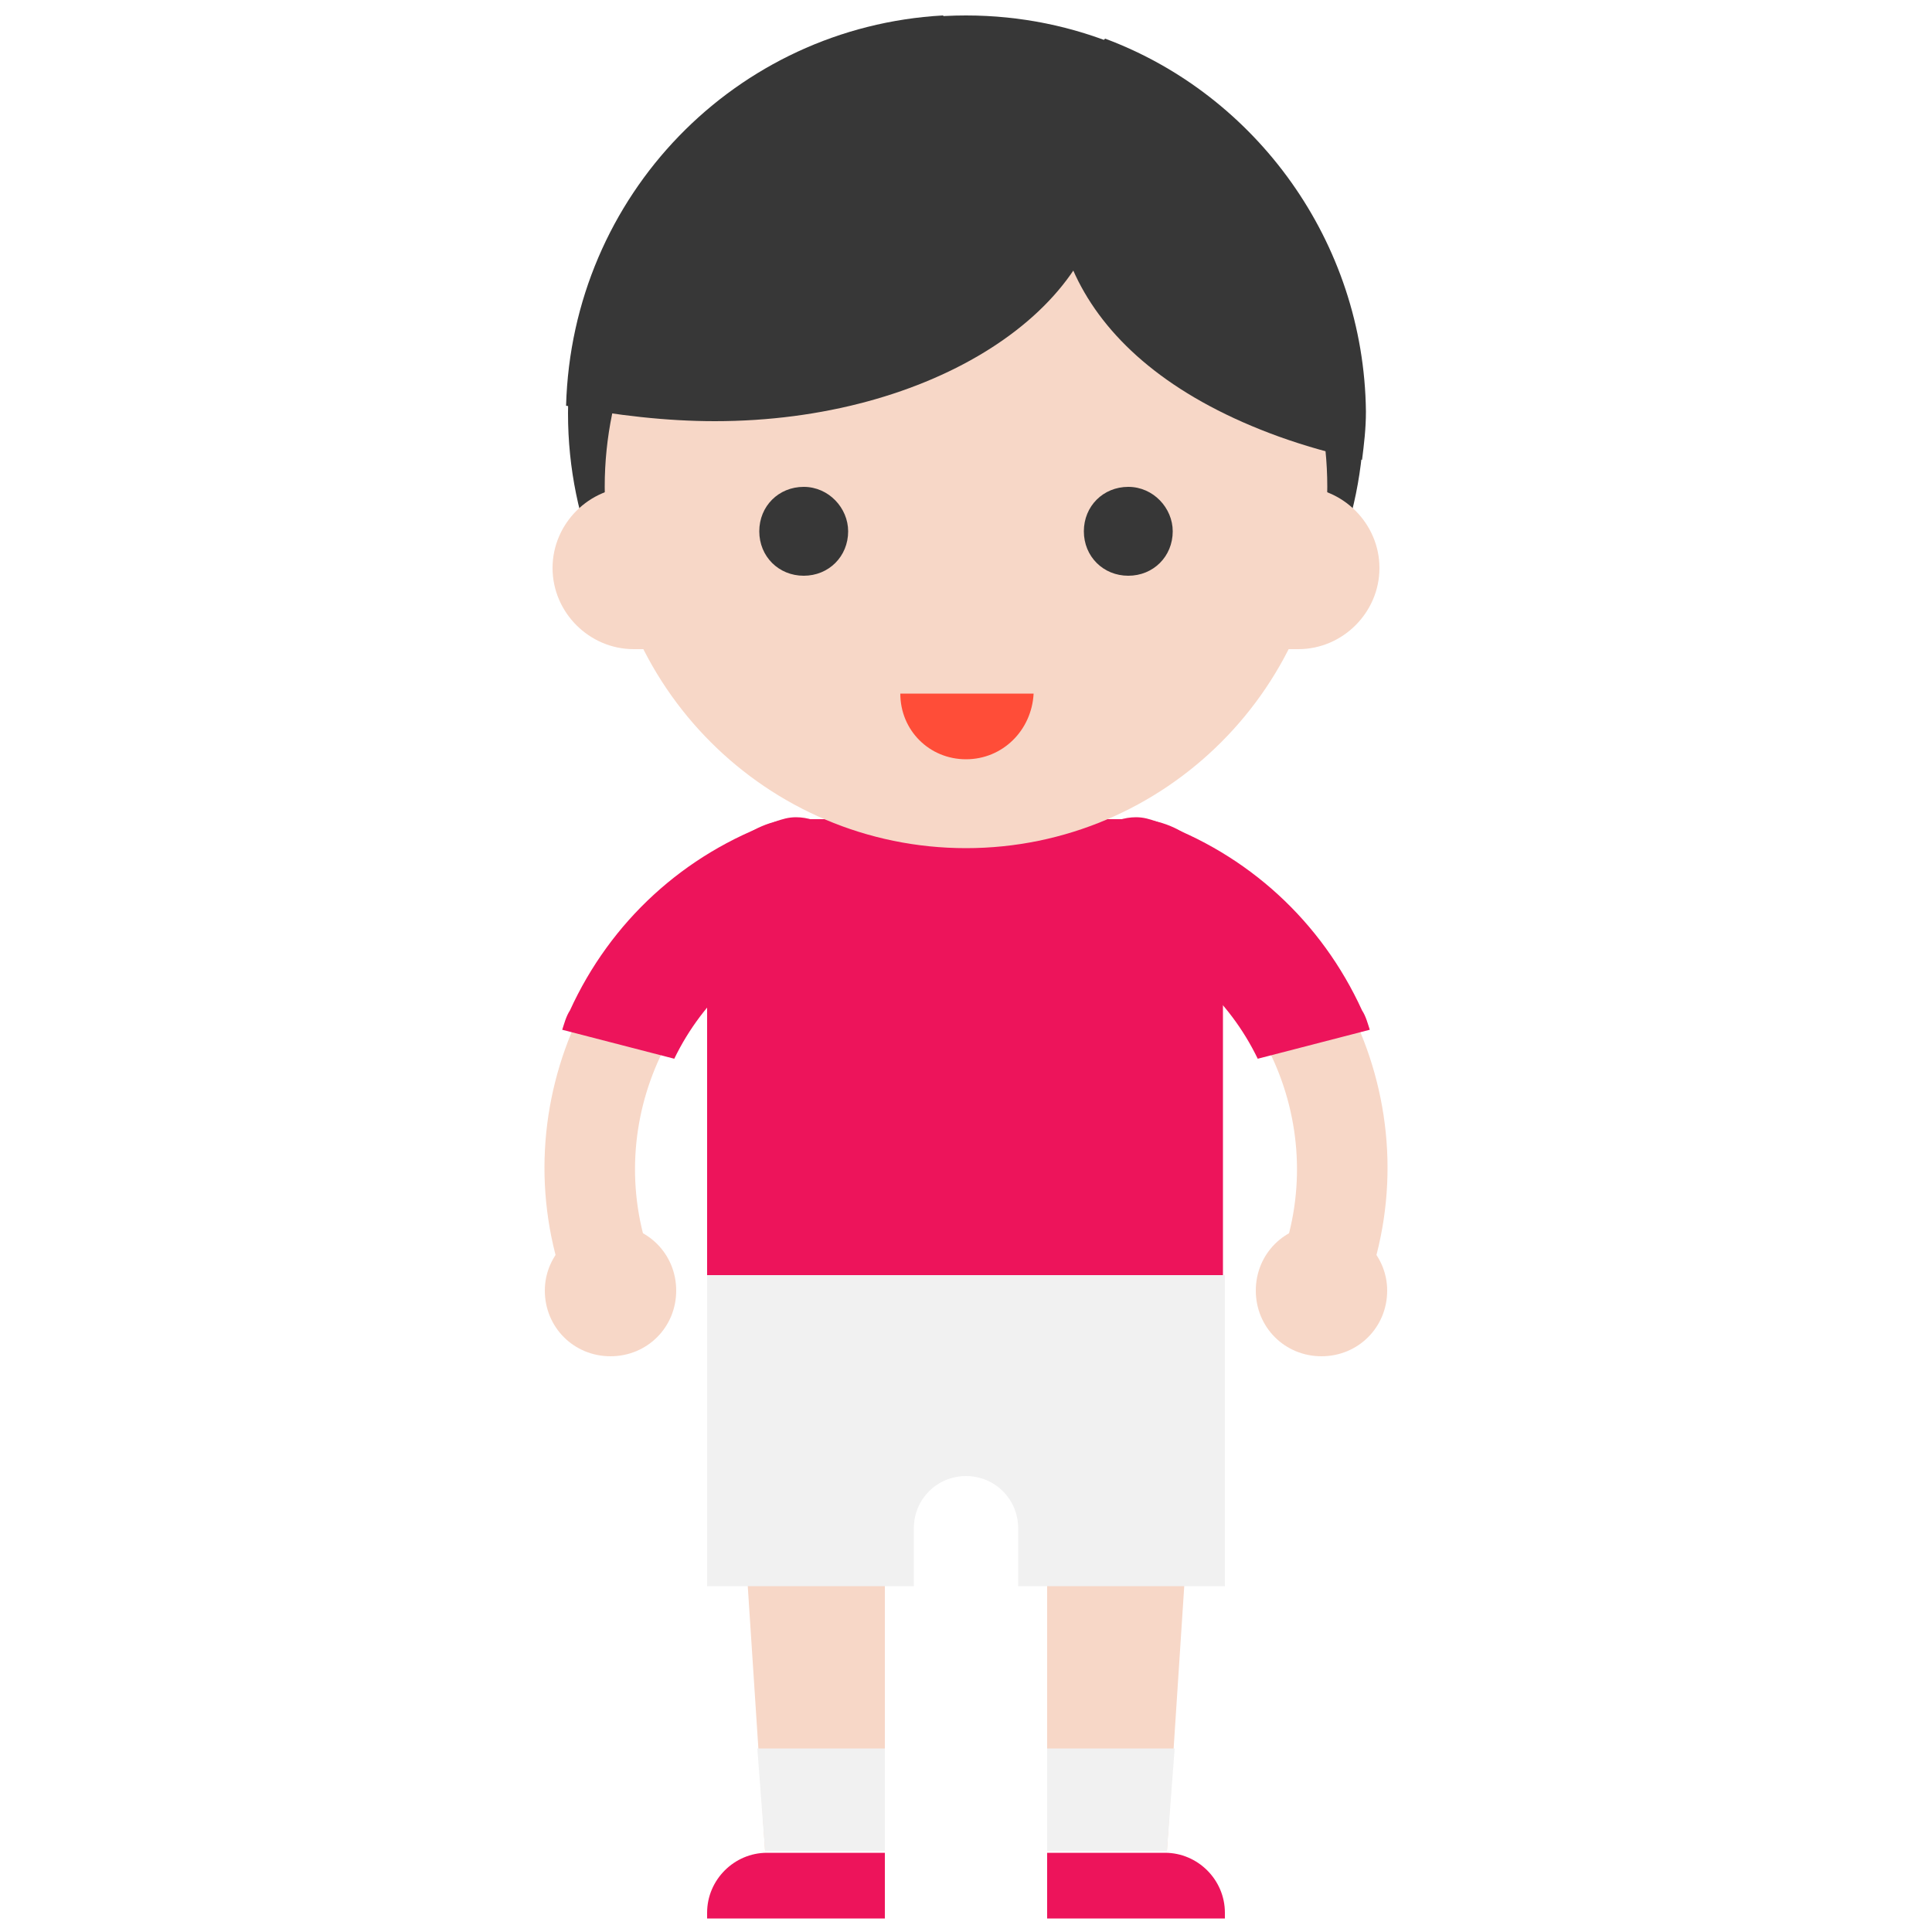 <svg xmlns="http://www.w3.org/2000/svg" xmlns:xlink="http://www.w3.org/1999/xlink" x="0px" y="0px" viewBox="0 0 100 100" style="enable-background:new 0 0 100 100;" xml:space="preserve"><style type="text/css">	.bab-three-0{fill:#ED145B;}	.bab-three-1{fill:#373737;}	.bab-three-2{fill:#F7D7C7;}	.bab-three-3{fill:#F1F1F1;}	.bab-three-4{fill:#FF4D38;}</style><g>	<path class="bab-three-0" d="M63.4,99.3h-9.2v-3.4h6.1c1.7,0,3.1,1.4,3.1,3.1V99.3z"></path>	<path class="bab-three-0" d="M36.6,99.3h9.2v-3.4h-6.1c-1.7,0-3.1,1.4-3.1,3.1V99.3z"></path>	<path class="bab-three-1" d="M70.6,21.4C70.6,32.8,61.4,42,50,42s-20.6-9.2-20.6-20.6C29.4,10,38.6,0.8,50,0.8S70.6,10,70.6,21.4"></path>	<path class="bab-three-2" d="M67.7,68.1c1.2,0.4,2.6-0.2,3-1.4c3.5-9.5-1.5-20.1-11-23.5c-1.2-0.4-2.6,0.2-3,1.4c-0.4,1.2,0.2,2.6,1.4,3  c7.1,2.6,10.8,10.5,8.2,17.6C65.8,66.3,66.4,67.7,67.7,68.1"></path>	<path class="bab-three-0" d="M65.1,54.8c-1.5-3.1-4.1-5.4-7.3-6.6c-1.6-0.6-2.4-2.3-1.8-3.9c0.4-1.2,1.6-2,2.8-2c0.4,0,0.7,0.1,1,0.2  c4.8,1.7,8.6,5.2,10.7,9.8c0.2,0.3,0.3,0.7,0.4,1L65.1,54.8z"></path>	<path class="bab-three-2" d="M71.8,66.8c0,1.9-1.5,3.4-3.4,3.4c-1.9,0-3.4-1.5-3.4-3.4c0-1.9,1.5-3.4,3.4-3.4  C70.2,63.4,71.8,64.9,71.8,66.8"></path>	<path class="bab-three-2" d="M32.3,68.1c-1.2,0.4-2.6-0.2-3-1.4c-3.5-9.5,1.5-20.1,11-23.5c1.2-0.4,2.6,0.2,3,1.4c0.4,1.2-0.2,2.6-1.4,3  c-7.1,2.6-10.8,10.5-8.2,17.6C34.2,66.3,33.6,67.7,32.3,68.1"></path>	<path class="bab-three-0" d="M34.9,54.8c1.5-3.1,4.1-5.4,7.3-6.6c1.6-0.6,2.4-2.3,1.8-3.9c-0.4-1.2-1.6-2-2.8-2c-0.4,0-0.7,0.1-1,0.2  c-4.8,1.7-8.6,5.2-10.7,9.8c-0.2,0.3-0.3,0.7-0.4,1L34.9,54.8z"></path>	<path class="bab-three-2" d="M28.2,66.8c0,1.9,1.5,3.4,3.4,3.4c1.9,0,3.4-1.5,3.4-3.4c0-1.9-1.5-3.4-3.4-3.4C29.8,63.4,28.2,64.9,28.2,66.8  "></path>	<path class="bab-three-2" d="M67.2,25.2H32.8c-2.3,0-4.2,1.9-4.2,4.2c0,2.3,1.9,4.2,4.2,4.2h34.4c2.3,0,4.2-1.9,4.2-4.2  C71.4,27.1,69.5,25.2,67.2,25.2"></path>	<path class="bab-three-0" d="M58.8,42.4H41.2c-2.5,0-4.6,2.1-4.6,4.6V66h26.7V46.9C63.4,44.4,61.3,42.4,58.8,42.4"></path>	<polygon class="bab-three-2" points="60.4,95.8 54.2,95.8 54.2,74.4 61.8,74.4  "></polygon>	<polygon class="bab-three-3" points="54.2,90.5 54.2,95.8 60.4,95.8 60.8,90.5  "></polygon>	<polygon class="bab-three-2" points="39.6,95.8 45.8,95.8 45.8,74.4 38.2,74.4  "></polygon>	<polygon class="bab-three-3" points="45.8,90.5 45.8,95.8 39.6,95.8 39.2,90.5  "></polygon>	<path class="bab-three-3" d="M36.6,66v12v4.1h10.7v-3c0-1.5,1.2-2.7,2.7-2.7c1.5,0,2.7,1.2,2.7,2.7v3h10.7V78V66H36.6z"></path>	<path class="bab-three-2" d="M68.7,25.2c0,10.3-8.4,18.7-18.7,18.7c-10.3,0-18.7-8.4-18.7-18.7c0-10.3,8.4-18.7,18.7-18.7  C60.3,6.5,68.7,14.9,68.7,25.2"></path>	<path class="bab-three-1" d="M60.7,27.5c0,1.3-1,2.3-2.3,2.3c-1.3,0-2.3-1-2.3-2.3c0-1.3,1-2.3,2.3-2.3C59.7,25.2,60.7,26.3,60.7,27.5"></path>	<path class="bab-three-1" d="M43.9,27.5c0,1.3-1,2.3-2.3,2.3c-1.3,0-2.3-1-2.3-2.3c0-1.3,1-2.3,2.3-2.3C42.9,25.2,43.9,26.3,43.9,27.5"></path>	<path class="bab-three-4" d="M50,39.3L50,39.3c-1.9,0-3.4-1.5-3.4-3.4h6.9C53.4,37.8,51.9,39.3,50,39.3"></path>	<path class="bab-three-1" d="M48.8,0.8c2.7,2.2,8.4,5,8.4,8.1c0,7.1-9,12.9-20.2,12.9c-2.5,0-5.1-0.3-7.7-0.8C29.6,10.1,38.1,1.4,48.8,0.8"></path>	<path class="bab-three-1" d="M57.2,2c-0.8,0.8-1.4,1.8-1.8,2.9c-2.4,6.7,0.3,13.9,10.8,17.7c1.4,0.5,2.8,0.9,4.3,1.2  c0.1-0.8,0.2-1.6,0.2-2.5C70.6,12.5,65,4.9,57.2,2"></path></g></svg>